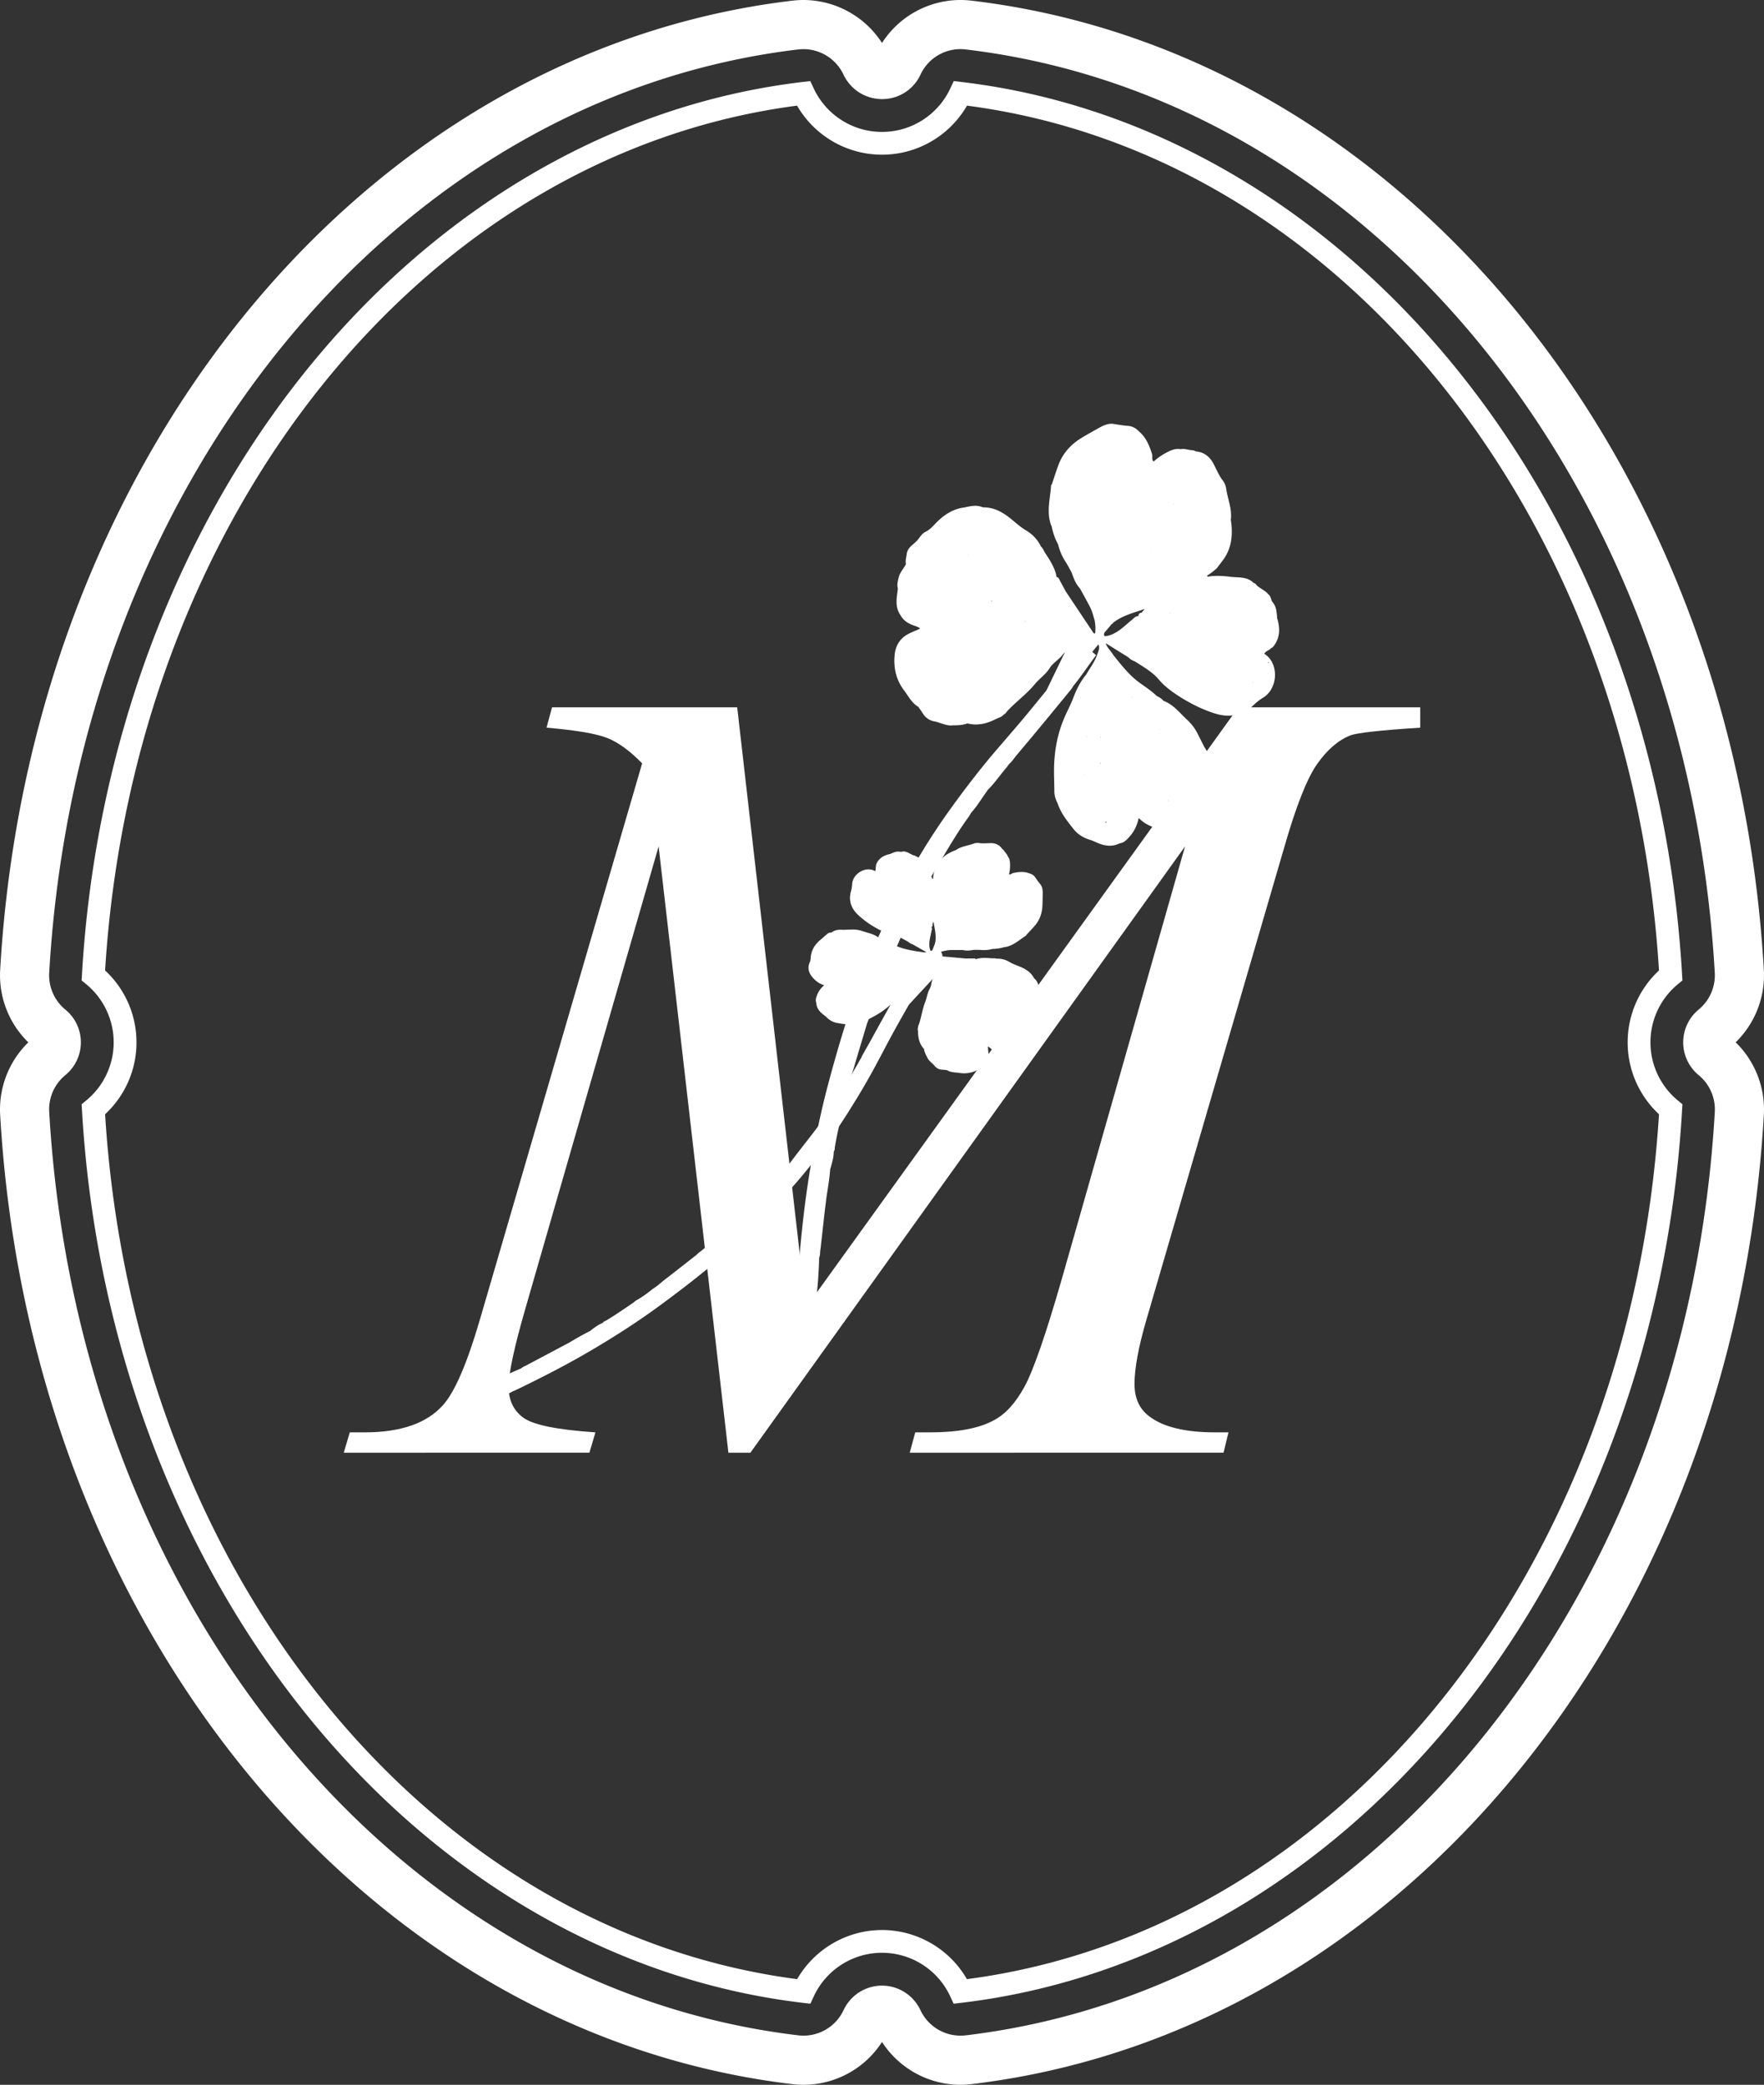 <?xml version="1.0" encoding="UTF-8"?> <svg xmlns="http://www.w3.org/2000/svg" id="Слой_1" data-name="Слой 1" viewBox="0 0 3000 3544.46"><rect x="0" y="0" width="3000" height="3544.46" fill="#333333" stroke="none"/><defs><style>.cls-1{fill:#fff;}</style></defs><path class="cls-1" d="M1633.42,3544.46A159.32,159.32,0,0,1,1500,3471.63a158.77,158.77,0,0,1-152.24,71.72C616.82,3456.41,50.1,2763.25.26,1895.17a159.29,159.29,0,0,1,47.92-123,159.28,159.28,0,0,1-47.91-123C50.1,781,616.77,87.89,1347.68,1.11A157.41,157.41,0,0,1,1366.45,0,159.39,159.39,0,0,1,1500,73.05,158.73,158.73,0,0,1,1652.36,1.11c730.85,86.78,1297.52,779.88,1347.38,1648a159.39,159.39,0,0,1-47.93,123,159.34,159.34,0,0,1,47.93,123c-49.86,868.1-616.57,1561.26-1347.53,1648.18A159.61,159.61,0,0,1,1633.42,3544.46ZM1500,3375.85a72.22,72.22,0,0,1,65.32,41.62,75.37,75.37,0,0,0,77,42.92c690.7-82.13,1226.49-742.42,1274-1570A75.39,75.39,0,0,0,2889,1828a72.27,72.27,0,0,1,.06-111.76,75.46,75.46,0,0,0,27.23-62.33C2868.8,826.29,2333.06,166.07,1642.46,84.07a75,75,0,0,0-77,42.8A71.59,71.59,0,0,1,1500,168.48a72.57,72.57,0,0,1-65.5-41.62,75.32,75.32,0,0,0-76.91-42.79c-690.66,82-1226.4,742.22-1273.9,1569.86a75.36,75.36,0,0,0,27.38,62.46,72,72,0,0,1,0,111.52,75.39,75.39,0,0,0-27.38,62.46c47.5,827.59,583.29,1487.87,1274,1570a75.25,75.25,0,0,0,77-42.95A72.19,72.19,0,0,1,1500,3375.85Z"></path><path class="cls-1" d="M1621.84,3406.6l-5.93-12.71a127.87,127.87,0,0,0-231.82,0l-5.92,12.71-13.92-1.65c-319.35-38-618.76-212-843.08-490-224.07-277.69-359.65-642.7-381.76-1027.78l-.56-9.84,7.62-6.24a127.88,127.88,0,0,0,0-197.88l-7.62-6.24.56-9.84c22.11-385.08,157.68-750.08,381.75-1027.76,224.31-278,523.67-452,843-489.88l13.89-1.65,5.92,12.67a128.18,128.18,0,0,0,232.12,0l5.93-12.68,13.9,1.65c319.28,37.92,618.66,211.9,843,489.88,224.07,277.68,359.64,642.68,381.75,1027.76l.57,9.81-7.59,6.25a128.08,128.08,0,0,0,0,197.92l7.59,6.25-.57,9.81c-22.11,385.08-157.69,750.09-381.76,1027.78-224.32,278-523.72,452-843.07,490ZM1500,3281.29a167.21,167.21,0,0,1,144.42,83.55c636.11-83.26,1128.92-698.48,1177-1470.45a166.8,166.8,0,0,1,0-244.46c-48-772-540.83-1387.19-1176.86-1470.33a166.89,166.89,0,0,1-289,0c-636,83.14-1128.81,698.29-1176.84,1470.31a166.61,166.61,0,0,1,0,244.5c48,772,540.83,1387.17,1176.94,1470.43A167.21,167.21,0,0,1,1500,3281.29Z"></path><path class="cls-1" d="M1540.73,959.08l.15-.22c-3.94,7.83-10.47,14.2-12.56,23.1-1.47,6.24-3.23,12.38-1.29,18.81-2,15.2-5.45,30.56,4.15,44.69,5.66,10.74,15.44,15.78,26.43,19.16,2.28,1.22,5,1.56,7.19,4.17-5.76,2.54-11.42,4.9-17,7.48-16.29,7.52-24.87,20.31-26.4,38.17-1.94,22.75,3.28,43.3,17.64,61.29,6.71,9.48,12.35,19.91,22.84,26.1,2.41,3.53,4.95,7,7.21,10.62,5.08,8.2,12.27,13.06,21.86,14.32,9.84,2.54,19.13,7.66,29.78,6.45,8.31-.15,16.62-.29,24.51-3.33l-.06-.25h0a2.26,2.26,0,0,1,0,.26c17.46,4.5,33.67.26,49.08-7.68,4.31-2.21,9.54-3.15,12.74-7.37,2.63-1,4.15-3.27,5.67-5.46,14.9-16.24,33.13-29.06,47.22-46.22,7.74-9.42,18.59-16.62,24.89-26.78,3.21-5.15,7.53-9,11.86-12.77s8.66-7.44,11.9-12.26l7-6q5.12-3.9,10.27-7.8c3.63-2.36,7.28-4.75,10.92-7.13a37,37,0,0,1,8.43-3.94,16.14,16.14,0,0,1,9.34,0c-6.25,11.7-15.42,21.32-22.8,32.21-14,20.63-30.09,39.68-45,59.59-13.57,16.56-27,33.24-40.74,49.63-15,17.85-30.38,35.39-45.53,53.11-26.88,31.45-52.08,64.24-76.29,97.75a1094.68,1094.68,0,0,0-103.69,175.8c-22.44,47.85-43.12,96.57-60.51,146.63-16.27,46.78-30.12,94.23-42.89,142-13.91,52-24.47,104.68-33,157.85-8.74,54.86-14.31,110-18.48,165.36a22.17,22.17,0,0,0,.13,2.83c-2.38,20.41-3.71,40.94-7,61.26-1,5.9.34,11.46,6.13,14.86,8,.22,9.13-6.68,11-11.75a34.63,34.63,0,0,0,2.4-15.2s0,0,0,0a715.85,715.85,0,0,0,6.43-81.69l0,.06a18.54,18.54,0,0,0,1.58-7.32,40.55,40.55,0,0,1,.79-7.47q3.45-31.08,6.89-62.2c.44-4,.9-8,1.37-12.06.68-5.18,1.39-10.37,2.07-15.55,2.51-15.43,5-30.87,6.3-46.47,3-10.44,6.41-20.79,5.72-31.87a1.87,1.87,0,0,0,1.59-.85,2.4,2.4,0,0,0,0-1.73c3.46-21.65,8.6-43,13.39-64.31.59-2.54,1.6-5,2.41-7.45,1.44-13.48,5.21-26.4,9.18-39.28a115.5,115.5,0,0,1,4.82-17.75c2-5.82,4-11.6,5.46-17.57,6.64-22.19,13.23-44.39,19.92-66.57.83-2.74,2.07-5.35,3.13-8,3.37-13.5,8.68-26.32,13.72-39.23,9.23-23.71,18.62-47.34,27.94-71,5.71-13.18,12-26.09,16.95-39.59a12.59,12.59,0,0,0,.87-2.39c14.29-29.91,27.89-60.24,45.32-88.44,21.81-35.3,41.57-71.91,66.07-105.52,1.69-2.33,3-4.93,4.49-7.4a129.54,129.54,0,0,0,9.89-12.18c3.09-4.21,6-8.53,9.12-12.77,3.17-4.75,6.36-9.5,9.52-14.24,11.37-11.11,20.28-24.28,30.5-36.36,2.14-2.55,4.1-5.24,6.16-7.87a47.81,47.81,0,0,0,6.13-6.68c1.87-2.37,3.63-4.84,5.53-7.19,13.72-16.38,27.48-32.71,41.11-49.15q26.19-31.65,52.18-63.46a64.35,64.35,0,0,0,3.89-6c13.76-16.65,25.52-34.78,38.55-52,3.45-4.56,7.2-8.88,10.79-13.31,3.06,6.7-.35,12.63-2.46,18.55-4.2,11.84-12,21.7-18.17,32.5a4.36,4.36,0,0,1-.33,1.84l.33-1.84c-9.92,12-16.67,25.6-22.18,40.12-4.76,12.56-11.38,24.41-16.46,36.87-10,24.45-14.92,49.93-16,76.4-.6,15.17.36,30.23.36,45.34,0,7.26,2.28,14.2,5.66,20.7,5.54,16.76,16.56,30.28,27.2,43.75,6.81,8.62,16.55,14.57,27.35,17.9,5.53,1.71,10.64,4.36,16,6.44a50.65,50.65,0,0,0,16.93,3.73,36,36,0,0,0,17-3.69l1.94-.58c6.65-1,10.88-5.8,15-10.25a63.24,63.24,0,0,0,14.89-26.89,1.52,1.52,0,0,0,.34-1.21c.37-1.36.75-2.7,1.24-4.43,10.73,10.76,23.75,16.45,38.34,18.85,15.49,2.5,28.45-1.54,38.07-14.52,2.76-3.73,6.77-6.08,10.56-8.59,17-11.28,26.19-27.48,30-47.16,1.29-6.58,2.88-13.1,4.34-19.65.81-5.51,3.45-11.12-.85-16.36,0-1,0-2,0-3a38.06,38.06,0,0,0-1.62-15.88,53.7,53.7,0,0,0-7.19-14.23q-5.05-10-10.09-20a84.08,84.08,0,0,0-19.59-26.82c-10.86-10.08-20.27-22.08-33.61-29.11a52,52,0,0,0-6.25-2.79c-2.72-3.39-6.32-5.6-10.06-7.57l-1.5-.77c-8.89-8.73-19.45-15.31-29.42-22.63-17.62-12.89-30.71-29.93-44.21-46.66-4-7-10.47-12.1-13.23-20.43l38.94,24.19c3,3.67,7.22,5.29,11.33,7.13,14.79,9.47,30.22,18.11,41.52,32.09a102,102,0,0,0,10.18,10.09c3.6,3.13,7.38,6.05,11.22,8.9,22.11,15.62,45.85,28.43,71.51,36.79,24.73,8,48.08,4.61,67.5-14.51a99.2,99.2,0,0,1,14.13-11.14c27.34-15.11,29.31-59.61,3.34-75.59a15.68,15.68,0,0,1,5.78-5.11c2.21-1.34,4.51-2.6,6.17-4.61,2.43-.64,3.64-2.62,5-4.47,10-13.75,9.94-28.8,5.62-44.37-.16-.51-.33-1-.5-1.54a131,131,0,0,0-1.62-14.11,30.16,30.16,0,0,0-5.72-13h0c-1.82-1.92-2.55-4.45-3.38-6.91s-1.74-4.88-4-6.6c-5.63-6.94-14.32-10-20.62-16.06a6,6,0,0,0-2.86-2.89,15.75,15.75,0,0,0-2.15-.91c-11.06-11-25.74-8.57-39.18-10.22-12-1.48-24.22-2.36-36.4-.54-1,.16-3.06.92-3.11-1.54a114.55,114.55,0,0,0,16.35-12.46c3.76-5,7.66-9.84,11.29-14.91,13.21-18.38,15.7-39.17,13.47-61-.27-2.63-1.09-5.3-.82-7.85,1.94-17.62-5.39-33.79-7.83-50.72a32.47,32.47,0,0,0-7.56-16.86c-5.61-8.28-9.56-17.42-14.13-26.25-3.78-7.31-9.22-13.46-16.36-17.22a34.89,34.89,0,0,0-13.72-3.88c-.3-.2-.61-.38-.92-.55-3.3-1.74-7.09-1.36-10.64-2.05-2.36-.46-4.71-1-7.08-1.3a21.75,21.75,0,0,0-7.19.19c-8.42-1.56-15.92,1.49-23,5.2a101,101,0,0,0-22.86,15.81,5.57,5.57,0,0,1-2.09-3.39,28.37,28.37,0,0,1-.31-3.81,14.53,14.53,0,0,0-.87-7c-4.59-14.41-10.53-28-22.71-37.9a26.7,26.7,0,0,0-18.47-8.6c-7.89-.59-15.66-2-23.47-3.23-9.54-1.56-18.38,2.91-26.55,7.52-9.8,5.54-19.75,11-29.26,16.85-17.41,10.74-31,25.81-38.26,45.49-4,10.72-7.41,21.64-11.08,32.45-.49.84-1.36,1.63-1.42,2.48-1.47,22-7.9,44-.42,66.07.37,1.12,1,2.19,1.43,3.28,2.2,10.62,5.49,20.85,10.85,30.33a94.82,94.82,0,0,0,12.84,30c3.76,5.74,6.82,11.94,10.2,17.94,3.42,9.75,6.87,19.46,14.17,27.17v0c5.25,9.58,10.55,19.16,15.73,28.78a85.25,85.25,0,0,1,7.43,19.3c.57,1.92,1.15,3.84,1.72,5.76a69.89,69.89,0,0,1,1.19,20.67c-.3,2.83-1.25,2.59-3,1.33l-47.35-70.92c-3.84-7.15-7.74-14.26-11.47-21.46a4.7,4.7,0,0,0-1.87-2.16,3.69,3.69,0,0,0-2-.36q-.59-2.89-1.19-5.78a88.83,88.83,0,0,0-7.68-18.19c-3.14-5.77-6.74-11.29-10.4-16.77a64.33,64.33,0,0,1-3.24-5.87,16.58,16.58,0,0,0-4.07-5.34c-5.63-12-14.63-21.16-25.79-27.78-11.44-6.8-20.64-16.27-31.24-24a97,97,0,0,0-11.89-7.51,61.48,61.48,0,0,0-30.09-7.57l.13.06a32.69,32.69,0,0,0-15.54-2.51,99.87,99.87,0,0,0-15.53,2.65c-20.81,2.49-36.73,13.78-50.61,28.52-4.8,5.09-9.61,9.93-16,13.06-5.72,2.81-8.91,8.27-12.69,13.06-5.07,6.45-13.17,10.52-17.07,17.92a19.07,19.07,0,0,0-2,6.24C1541.43,947.4,1539.34,953.07,1540.73,959.08Zm16.77-33.38c-.14-.05-.28-.13-.44-.2.09-.08.2-.15.29-.24C1557.4,925.42,1557.45,925.56,1557.5,925.7Zm289.4-92.09a.14.14,0,0,0-.07-.06l.07,0S1846.9,833.57,1846.9,833.61Zm94.47-49.22c0-.15,0-.3,0-.45l.23,0C1941.49,784.11,1941.46,784.24,1941.37,784.39Zm-18.76,96.78-.15-.13.13,0a.44.44,0,0,0,0,.15Zm39.68-30.12-.09,0,.06-.11A.36.36,0,0,1,1962.29,851.05Zm26.84-43.26a2,2,0,0,0-.34.14.59.59,0,0,0,0-.19A2.27,2.27,0,0,1,1989.13,807.79ZM2123.67,1190c.36.1.72.18,1.08.25a3.39,3.39,0,0,1-.55,0C2124,1190.13,2123.84,1190.05,2123.67,1190Zm33.22-64.71c.56.59,1.09,1.18,1.62,1.83l-1.85-.28C2156.76,1126.21,2156.83,1125.69,2156.89,1125.25Zm-26.18,33.57a4.36,4.36,0,0,1,.79,1l-.84-.23C2130.68,1159.34,2130.7,1159.09,2130.71,1158.82Zm-19.19,10.63c0,.08.06.15.08.22l0,0a.66.66,0,0,1-.05-.15S2111.52,1169.47,2111.52,1169.45Zm24.27-53.21,0,0,.13.24A1.28,1.28,0,0,1,2135.79,1116.24Zm-64.16,49c.44-.1,1,.39,1.17.63C2072.4,1165.65,2072,1165.44,2071.63,1165.23Zm23.89-94.88h.13a.41.41,0,0,1-.11.07Zm-38.25,52.48c.07.09.14.15.19.23l-.25-.11Zm8.29-101.85a2.17,2.17,0,0,0,0,.26s0,0,0,0,0-.07,0-.11Zm-78,138.73a1.37,1.37,0,0,1,.23-.19s.08.09.12.15Zm2.34-116.76a8.38,8.38,0,0,0,.88-.58c.06.2.12.39.2.6Zm36,336.1.15-.1.19.23Zm-29.42,10.44a3.89,3.89,0,0,1,.29.63h-.2A2.41,2.41,0,0,1,1996.54,1389.49Zm-7.06.6s.06,0,.07,0Zm-4.24-29.51c.94.08,1.86.13,2.81.15A3.32,3.32,0,0,1,1985.24,1360.58Zm-27.83-1.54h.21l0,0C1957.54,1359.08,1957.48,1359,1957.41,1359Zm47.09-122.15s0-.05.06-.08c0,.12.1.23.14.35C2004.64,1237.06,2004.57,1237,2004.5,1236.89ZM1922.41,1361h.08s0,0,0,0h-.1Zm2.37-13.63.39.19a3.72,3.72,0,0,1-.19.34C1924.91,1347.78,1924.86,1347.6,1924.78,1347.41Zm-8.26,6.78a14.63,14.63,0,0,0,1-1.3A10.85,10.85,0,0,1,1916.52,1354.19Zm54.79-114.54c.24,0,.45.1.69.15l-.79.32C1971.25,1239.94,1971.29,1239.78,1971.31,1239.65ZM1872.7,1418a.22.22,0,0,1,0,.08h0Zm8.3-21.71c.27.51.53,1,.72,1.4l-.88,1.16c-.61.27-.9,0-.63-.69S1880.72,1397,1881,1396.33Zm-20.74,19c0,.2-.1.42-.17.64l-.08.16C1860.08,1415.81,1860.17,1415.55,1860.26,1415.28Zm2.31-20.93s0,.09.07.13l-.12.16A2.93,2.93,0,0,0,1862.57,1394.35Zm40.1-78.33.06,0a1.68,1.68,0,0,0-.19.24A2.39,2.39,0,0,1,1902.67,1316Zm-42.56,79.31c.1.12.13.28,0,.19A.68.68,0,0,0,1860.11,1395.33Zm17.57-39.18c.14-.14.29-.27.41-.41l-.26.49Zm20.5-70.05a0,0,0,0,0,0,0,.5.5,0,0,1,0-.13Zm-16.24,30.71.07.13-.2.11Zm48-121.22c.06.11.13.19.2.3l-.21.07C1930,1195.83,1930,1195.72,1930,1195.59Zm-71.74,134.81c-.5,1.17-1,2.34-1.49,3.51h0A36.54,36.54,0,0,1,1858.22,1330.4Zm13.15-34.05a3.25,3.25,0,0,1,.26,2.67s0,.07,0,.11A13.4,13.4,0,0,1,1871.37,1296.35Zm53.51-111.91.6.76a3.37,3.37,0,0,1-.85,0A6,6,0,0,0,1924.88,1184.44Zm-78,134.74c.07-.08.13-.16.21-.24,0,.12,0,.22,0,.35Zm-3.66-1.81a1.15,1.15,0,0,1,.88.11,2.88,2.88,0,0,1,.37.44C1844,1317.71,1843.61,1317.52,1843.21,1317.37Zm18.74-39c-.08.2-.16.41-.23.61l-.28.38A10.24,10.24,0,0,1,1862,1278.39Zm9.73-25.77a3.63,3.63,0,0,0,.34.83l-.41.7c-.09,0-.12.12-.15.25s-.14.22-.2.35C1871.4,1254,1871.56,1253.34,1871.68,1252.62ZM1838,1309.94h0a1.36,1.36,0,0,0,0,.17s0,0,0,0Zm-19.62,35.66c0,.16.07.3.12.46l-.21,0C1818.33,1345.93,1818.38,1345.77,1818.4,1345.6Zm37.07-94,.38-.55.32-.13a.32.32,0,0,0-.1.13C1855.86,1251.25,1855.66,1251.43,1855.47,1251.62Zm-10,11.2a.21.21,0,0,0,.15,0s0,0,0,0C1845.21,1263.12,1844.92,1262.26,1845.51,1262.82Zm3.71-11.24c0,.23,0,.46,0,.68a7.53,7.53,0,0,0-.58.51Zm-6.77-54.85.5-.27c-.12.16-.23.34-.36.5A2.32,2.32,0,0,0,1842.45,1196.73ZM1995.9,857.44a4.28,4.28,0,0,0-.62,0c.11-.32.22-.62.31-1A5.34,5.34,0,0,1,1995.9,857.44Zm-39.15,76.47c-.16-.11-.3-.21-.46-.3l.47-.18A3.76,3.76,0,0,1,1956.75,933.91Zm3.12,5.15-.49.28a5.44,5.44,0,0,0,0-.57A2.71,2.71,0,0,1,1959.87,939.06ZM1955,984.77l-.37-.34s0,0,0-.07A3.31,3.31,0,0,1,1955,984.77ZM2025.57,889l0,0s0,0,0,0l0-.06a2.08,2.08,0,0,0,.83-.53l.06,0a2.19,2.19,0,0,1-.93.61Zm-127.08,201,0,0s0,0,0,0ZM1878,1076c4.3-5.08,8.57-10.15,12.86-15.23a4.09,4.09,0,0,0,1.78-.91,4.17,4.17,0,0,1,.11-.81c13.77-11,30.39-15.92,46.8-21.25,2.17-.71,4.29-1.63,6.4-2.51-.2,2.8-3.49,3.71-4,6.31-3.62,0-5.61,2.06-6,6-5.17-.24-8,4-11.41,6.71-9.71,7.68-18.3,16.83-29.6,22.45a44.05,44.05,0,0,1-12.78,4.5c-2,.32-4.54,1-4.69-2.46A20.56,20.56,0,0,0,1878,1076Zm-142.37,94.34h.11l0,0A.12.12,0,0,1,1735.58,1170.31Zm32.87-140.55,0,0h.23Zm-.13,0h.07v0h0s0,0,0,0v0S1768.34,1029.74,1768.32,1029.75ZM1731,1091.68l.06,0-.1,0Zm-.45.26,0-.06a1.71,1.71,0,0,0,.23-.13l0,.06A1.05,1.05,0,0,0,1730.53,1091.94Zm12.21-35.9c.52.38,1,.75,1.54,1.14a3.08,3.08,0,0,1-.39.49C1743.5,1057.11,1743.12,1056.59,1742.74,1056Zm7.19-37.7.12,0-.16,0,0,0h0Zm14.22-44.13.16,0v.15Zm-150.4,253c.08-.13.16-.28.24-.4a2.36,2.36,0,0,0,.36.26Zm72.16-205.75a3.85,3.85,0,0,1,1.17,0c-.3.51-.54,1-.75,1.39C1686.19,1022.34,1686,1021.89,1685.91,1021.42Zm35.65-118.73a.15.15,0,0,1,0,.06l0,0A.31.31,0,0,1,1721.56,902.69Zm-22.37,14,.12,0a1.25,1.25,0,0,0-.12.17A1.61,1.61,0,0,1,1699.19,916.7Zm-116.5,148.47.08.09-.07,0S1582.7,1065.18,1582.69,1065.17ZM1645,942.9l.77.16a3.5,3.5,0,0,0-.24.3A3.07,3.07,0,0,1,1645,942.9Zm-76.27-24a1.29,1.29,0,0,0,.28.08,1.15,1.15,0,0,1-.06.17Z"></path><path class="cls-1" d="M1786.71,1178.33c-13.57,16.56-27,33.24-40.74,49.63-15,17.85-30.38,35.39-45.53,53.11-26.88,31.45-52.08,64.24-76.29,97.75a1094.68,1094.68,0,0,0-103.69,175.8c-22.44,47.85-43.12,96.57-60.51,146.63-16.27,46.78-30.12,94.24-42.89,142-13.91,52-24.47,104.68-33,157.85-8.74,54.86-14.31,110-18.48,165.37a24.37,24.37,0,0,0,.13,2.83c-2.38,20.4-3.71,40.93-7,61.26-1,5.89.34,11.45,6.13,14.85,8,.22,9.13-6.68,11-11.75a34.6,34.6,0,0,0,2.4-15.2s0,0,0,0a716.2,716.2,0,0,0,6.43-81.7.14.14,0,0,0,0,.06,18.54,18.54,0,0,0,1.58-7.32,39.8,39.8,0,0,1,.8-7.47q3.43-31.08,6.88-62.2c.44-4,.9-8,1.37-12.06.68-5.18,1.39-10.36,2.07-15.55,2.51-15.43,5-30.87,6.3-46.47,3-10.44,6.41-20.79,5.72-31.87a1.87,1.87,0,0,0,1.59-.84,2.43,2.43,0,0,0,0-1.74c3.46-21.65,8.6-43,13.4-64.31.58-2.54,1.59-5,2.4-7.45,1.44-13.48,5.21-26.4,9.18-39.28a115.5,115.5,0,0,1,4.82-17.75c2-5.82,4-11.6,5.46-17.57,6.64-22.19,13.23-44.39,19.92-66.56.83-2.75,2.07-5.36,3.13-8,3.36-13.49,8.68-26.32,13.72-39.23,9.23-23.71,18.62-47.34,28-71,5.7-13.18,12-26.09,16.94-39.59a12.56,12.56,0,0,0,.86-2.39c14.3-29.9,27.89-60.24,45.33-88.44,21.81-35.3,41.57-71.9,66.07-105.52,1.69-2.33,3-4.92,4.49-7.4a129.54,129.54,0,0,0,9.89-12.18c3.09-4.21,6-8.53,9.12-12.77,3.17-4.75,6.36-9.5,9.52-14.24,11.37-11.11,20.28-24.28,30.5-36.36,2.14-2.55,4.1-5.24,6.16-7.87a47.21,47.21,0,0,0,6.13-6.68c1.87-2.36,3.63-4.84,5.53-7.19,13.72-16.38,27.49-32.71,41.11-49.15q26.19-31.65,52.17-63.46a65.71,65.71,0,0,0,3.91-6c13.75-16.66,25.51-34.79,38.55-52Z"></path><path class="cls-1" d="M1365.32,2253.82h-.62l-2.15-.06-1.85-1.08c-8.2-4.81-11.81-13.11-10.16-23.39,2.06-12.91,3.38-26.26,4.64-39.17.71-7.25,1.43-14.5,2.27-21.73a6.23,6.23,0,0,1-.17-2.44c4.85-64.28,10.75-117,18.57-166.11,9.28-58.1,20.12-110,33.14-158.69,14.78-55.32,28.47-100.65,43.07-142.63,16-46,35.87-94.22,60.83-147.44a1106.2,1106.2,0,0,1,104.49-177.14c26.83-37.14,51.92-69.29,76.71-98.29L1711,1256c9.59-11.11,19.18-22.21,28.61-33.44,9.67-11.52,19.16-23.18,28.66-34.84l12.62-15.39,70.71-69.38,12.51,11c-5,6.65-9.9,13.45-14.76,20.24-7.59,10.63-15.44,21.63-24,32l-.44.87a41.13,41.13,0,0,1-3.42,5.09q-26.07,31.82-52.21,63.5-14.76,17.82-29.66,35.51l-11.48,13.69c-.95,1.17-1.93,2.48-2.91,3.78l-2.46,3.21a56.51,56.51,0,0,1-7.21,7.8l-.88,1.41c-1.43,1.88-2.87,3.75-4.38,5.56-3.5,4.13-6.83,8.38-10.16,12.63-6.25,8-12.72,16.22-20.25,23.7l-18.38,26.59a142.37,142.37,0,0,1-9.87,12.24l-.86,1.49a65.54,65.54,0,0,1-3.62,5.81c-16.88,23.16-31.81,48.3-46.25,72.62-6.43,10.84-12.86,21.67-19.48,32.39-14.43,23.33-26.47,48.77-38.11,73.37l-6.79,14.28a6.83,6.83,0,0,1-1,2.62c-3,8.61-7.25,17.91-11.3,26.91-1.82,4-3.64,8.09-5.4,12.16l-8.24,20.9q-9.84,24.89-19.6,49.82l-1.9,4.86c-4.46,11.35-8.68,22.08-11.49,33.36l-1.39,3.59a50.08,50.08,0,0,0-1.84,4.81l-19.92,66.55c-1.18,4.91-2.93,10.11-4.69,15.31l-.86,2.54a108.74,108.74,0,0,0-4.5,16.45c-4.15,13.71-7.76,26.09-9.12,38.8l-1.22,4.2a37.56,37.56,0,0,0-1.34,4.22l-2.51,11.1c-3.82,16.81-7.77,34.18-10.57,51.39a10.15,10.15,0,0,1-1.09,5.57,9.48,9.48,0,0,1-.55.93c-.17,9.76-2.78,18.7-5.31,27.39l-.82,2.83c-1,14.21-3.56,30-6,45.2l-3.44,27.48L1395.5,2123a26.89,26.89,0,0,0-.67,5.48,34,34,0,0,1-1.71,10.2,722.52,722.52,0,0,1-6.35,80,43.26,43.26,0,0,1-3,18l-.65,1.85C1381.57,2243.11,1377.92,2253.82,1365.32,2253.82Zm35.75-301.64q-4.59,24.38-8.72,50.29c-7.74,48.59-13.59,100.92-18.4,164.68l.14,1.83c-.88,8.47-1.58,15.62-2.28,22.77-1.29,13.15-2.63,26.75-4.77,40.17a11.4,11.4,0,0,0-.17,2.48c.17-.46.32-.91.45-1.29l.84-2.36a26,26,0,0,0,1.89-11.48l-.08-.93.12-.92a707.84,707.84,0,0,0,6.35-80.77l8.12.06-7.23-3.57a11.3,11.3,0,0,0,.73-4.09,45.35,45.35,0,0,1,1-9.08l10.13-88.82c2.5-15.46,5-30.89,6.25-46.06l1.14-4.51c2.63-9,5.11-17.55,4.58-26.17Zm215.7-548.4A1086,1086,0,0,0,1528,1558.17c-24.71,52.68-44.39,100.38-60.18,145.83-14.47,41.58-28,86.54-42.71,141.46-8.53,31.89-16.12,65.21-22.94,100.8l1.36-.14c2.85-16.86,6.66-33.62,10.34-49.86l2.52-11.08a53.25,53.25,0,0,1,1.87-6.11l.48-1.35c1.58-13.84,5.35-26.77,9.4-39.9.88-5.72,2.9-12,4.87-18l.88-2.58c1.6-4.73,3.22-9.44,4.39-14.29l20-67a64,64,0,0,1,2.44-6.47l.92-2.22c2.73-11.27,7.35-23,11.81-34.36l1.88-4.82q9.74-25,19.62-49.89l8.34-21.13c1.9-4.4,3.76-8.53,5.62-12.65,4-8.82,8-17.64,11.26-26.73l1.16-3.14,6.77-14.23c11.83-25,24.08-50.88,39-75,6.57-10.63,12.95-21.37,19.33-32.13C1596.2,1436.85,1606.13,1420.13,1616.77,1403.78Z"></path><path class="cls-1" d="M1854.56,1086.53a16.11,16.11,0,0,0-9.33,0,36.5,36.5,0,0,0-8.44,4c-3.65,2.37-7.28,4.76-10.92,7.12l-39.16,80.76c15-19.91,31.06-39,45-59.59C1839.14,1107.85,1848.31,1098.23,1854.56,1086.53Z"></path><path class="cls-1" d="M1793.38,1183.35l-14.19-8.67,40.18-82.84,12.86-8.39a45.52,45.52,0,0,1,10.71-5,24.58,24.58,0,0,1,14.07.07l9.7,3-4.78,9c-4.22,7.89-9.53,14.76-14.67,21.39-3,3.8-5.89,7.6-8.6,11.57-9.26,13.67-19.52,26.76-29.44,39.42C1803.89,1169.65,1798.57,1176.45,1793.38,1183.35Zm39-80-.62,1.31c.45-.6.92-1.2,1.38-1.8Z"></path><path class="cls-1" d="M1539.91,1703.66c-9.12,16.23-18.4,32.37-27.32,48.71-9.72,17.79-19.06,35.81-28.62,53.69-17,31.73-35.57,62.52-55.06,92.74a951.91,951.91,0,0,1-109.62,139.64c-31.67,33.32-64.6,65.49-99.65,95.42-32.76,28-66.82,54.21-101.52,79.7-37.74,27.73-77.06,52.94-117.46,76.64-41.68,24.45-84.61,46.41-128.13,67.3a19.36,19.36,0,0,1-2.33.79c-15.78,8.39-32,16-47.43,25-4.47,2.63-9.39,3.35-14-.27-2.72-6.43,2.52-9.51,6-12.67a30,30,0,0,1,11.56-6.75l0,0a623.28,623.28,0,0,1,64.16-31.05h-.06a16.1,16.1,0,0,1,5.44-3.6,34.56,34.56,0,0,0,5.79-3q24.1-12.63,48.22-25.25,4.68-2.46,9.33-4.93c4-2.19,8-4.4,12-6.6,11.71-6.91,23.42-13.83,35.65-19.81,7.51-5.73,14.82-11.77,24-14.72a1.61,1.61,0,0,1,.19-1.55,2.11,2.11,0,0,1,1.39-.58c16.45-9.65,32.08-20.56,47.87-31.2,1.87-1.27,3.53-2.86,5.27-4.3,10.47-5.44,19.75-12.58,28.92-19.87a101.51,101.51,0,0,0,12.86-9.52c4.09-3.43,8.13-6.92,12.51-10q23.8-18.59,47.62-37.2c2-1.53,3.68-3.37,5.5-5.07,9.87-7,18.58-15.36,27.45-23.53,16.29-15,32.46-30.06,48.68-45.1,8.87-8.79,17.33-18,26.71-26.26a11.12,11.12,0,0,1,1.66-1.46c19.71-21,40-41.65,57.32-64.71,21.69-28.84,45.1-56.42,64.58-86.91,1.36-2.11,3-4,4.58-6a113.57,113.57,0,0,1,6.73-11.87c2.43-3.83,5-7.6,7.47-11.42l8.51-12.23c5.42-12.72,13.27-24.11,19.81-36.21,1.39-2.54,3-5,4.44-7.48a41.82,41.82,0,0,1,3.46-7.08c1.33-2.26,2.78-4.47,4.08-6.76,8.93-16.29,17.81-32.62,26.82-48.86q17.36-31.23,34.9-62.35a57.08,57.08,0,0,1,3.63-5.06c9.14-16.41,20.11-31.68,29.9-47.68Z"></path><path class="cls-1" d="M815.54,2392.82a17.94,17.94,0,0,1-11.25-4.07l-1.46-1.16-.72-1.72c-4.45-10.51,3.28-17,6.57-19.79L810,2365a37,37,0,0,1,14.41-8.34,584.49,584.49,0,0,1,62-30.23,25.14,25.14,0,0,1,6.51-4.06,29.49,29.49,0,0,0,4.56-2.29l70.24-37.25c11.51-6.8,23.52-13.88,36-20l.84-.82c6.28-4.83,12.74-9.8,20.65-13l.4-.66a9,9,0,0,1,4.18-2.65c13.1-7.75,26-16.47,38.42-24.92l8.09-5.47a35.57,35.57,0,0,0,3-2.43l1.69-1.45c11.19-6,20.07-12.82,29-20a103.31,103.31,0,0,0,12.72-9.41l1.85-1.56c3.63-3,7.26-6.09,11.16-8.8l47.29-37a41.76,41.76,0,0,0,3.35-3l1.68-1.61c9-6.48,16.37-13.29,24.16-20.5l3.33-3.07q17.28-15.9,34.44-31.9l14.21-13.19c2.57-2.54,5.25-5.28,7.93-8,6.16-6.29,12.32-12.56,18.93-18.37a13.06,13.06,0,0,1,2.09-1.8l8.49-9.18c16.26-17.22,33.06-35,47.39-54.09,6.59-8.77,13.35-17.42,20.1-26.07,15.12-19.38,30.77-39.42,44.16-60.39a55.5,55.5,0,0,1,3.59-4.8l1.37-1.71a83.92,83.92,0,0,1,6.36-11.33l16.15-23.91c3-7.43,7.76-15.51,12.38-23.32,2.38-4,4.76-8.07,7-12.19,1-1.8,2-3.54,3.09-5.28l1.47-2.44a35.94,35.94,0,0,1,3.47-7.09l12-21.19q9.38-17.15,18.82-34.25,17.36-31.24,34.92-62.38a39.18,39.18,0,0,1,3-4.38l1-1.39c5.23-9.5,11.66-19.35,17.88-28.87,4-6.08,7.93-12.15,11.72-18.33l12.88,6.65-34.19,80-8,14.15c-6.5,11.47-13,22.93-19.29,34.48-6.08,11.12-12,22.33-17.92,33.54l-10.68,20.1c-15.66,29.29-33.77,59.79-55.36,93.25a961.53,961.53,0,0,1-110.45,140.7c-35.25,37.09-68,68.47-100.21,95.95-29.38,25.11-61.77,50.53-101.93,80-35.33,26-74,51.17-118.07,77.06-37.31,21.87-78.19,43.35-128.68,67.58l-2.63,1c-5,2.67-10.68,5.54-16.34,8.41-10.19,5.18-20.38,10.36-30.25,16.15A21.56,21.56,0,0,1,815.54,2392.82Zm77.53-53.44A614.94,614.94,0,0,0,829.9,2370a26.73,26.73,0,0,0-10.21,5.8L818,2377.2l-.92.78a10.54,10.54,0,0,0,2-.93c10.13-5.94,20.58-11.26,31-16.57,5.57-2.83,11.15-5.67,16.67-8.6l2.13-.79Q881.39,2345.12,893.07,2339.38ZM1035,2261l-1.86.6c-7.13,2.29-13.25,7-19.72,12l-2.1,1.61c-13.17,6.59-24.93,13.53-36.3,20.24L927.6,2320.6l3.58-.44c23.77-12.33,45.35-24.22,65.81-36.22Q1016.7,2272.38,1035,2261Zm4.14-3.93.32,1.14c26.66-16.78,51.24-33.46,74.39-50.47,39.86-29.27,72-54.49,101.09-79.36,31.79-27.15,64.22-58.2,99.11-94.91A942.89,942.89,0,0,0,1411,1912.77c-9.84,13.74-20.22,27-30.37,40-6.69,8.58-13.39,17.17-19.93,25.86-14.83,19.72-31.91,37.82-48.43,55.33l-11,11.32c-7,6.17-12.85,12.2-18.75,18.23-2.74,2.79-5.48,5.59-8.26,8.34l-14.38,13.35q-17.2,16-34.49,31.94l-3.29,3.05c-7.8,7.21-15.85,14.66-24.87,21.06l-.73.81a57.18,57.18,0,0,1-4.49,4.05l-47.64,37.21c-3.85,2.7-7.14,5.48-10.44,8.25l-1.88,1.58a106.56,106.56,0,0,1-13.8,10.19c-8.75,7-18.24,14.34-29.3,20.08l-.17.39a48.17,48.17,0,0,1-4.35,3.46l-8.1,5.48C1064.31,2241,1051.9,2249.36,1039.11,2257Z"></path><path class="cls-1" d="M1592.81,1619.64a13.91,13.91,0,0,1,3,7.55,32.17,32.17,0,0,1-.53,8.08q-1.15,5.57-2.32,11.11l-53,57.28c11.4-18.42,21.73-37.49,34-55.36C1580.42,1638.87,1585.31,1628.4,1592.81,1619.64Z"></path><path class="cls-1" d="M1545.25,1708.59l-11.52-8.75c4-6.4,7.78-12.87,11.61-19.34,7.11-12,14.47-24.49,22.61-36.32,2.36-3.43,4.5-7,6.64-10.59,3.75-6.27,7.64-12.76,12.71-18.68l5.74-6.69,5.47,6.91a21.29,21.29,0,0,1,4.51,11.35,38.64,38.64,0,0,1-.58,10l-2.79,13.4Zm41.15-66.44c-.33.57-.67,1.13-1,1.7Z"></path><path class="cls-1" d="M1253.74,1202.57l116.82,1020.5L2106,1202.57h309.34v34.58q-101,6.52-118.7,13.07-30.84,12.16-56.54,48.61T2184.55,1439L1950,2242.7q-20.57,70.08-20.56,110.28,0,36.43,25.24,55.13,35.49,27.12,112.13,27.11h22.44l-8.42,34.58H1547.18l9.35-34.58h25.25q71,0,108.39-20.56,29-15,51.88-56.54t64-184.57L2015.38,1439l-739.2,1030.8H1238.8L1120.1,1439,894,2223.07q-29,100-29,134.57t25.24,52.81q25.21,18.23,122.42,24.77l-10.28,34.58H584.63l10.28-34.58h25.22q92.52,0,133.64-46.74,29.9-33.63,62.61-145.78l275.69-944.82q-30.84-31.74-58.87-43t-103.74-17.75l9.35-34.58Z"></path><path class="cls-1" d="M1449.11,1504.55a59.79,59.79,0,0,1-1.84,10.72c-4.53,15.83.4,29.22,11.81,40,11.85,11.21,25.51,20.1,40.19,27.33,2.63,1.21,5.27,2.37,8,3.38a61.86,61.86,0,0,0,8.29,2.49c10.69,2,19.74,7.65,29,12.76,2.16,1.65,4.25,3.44,7.06,4l24.09,13.68c-5.22.95-9.83-1-14.67-1.11-12.78-2.34-25.61-4.36-37.54-10-6.77-3.19-13.31-6.89-20.51-9.08l-.85-.58a18.54,18.54,0,0,0-6.92-3.15,33.3,33.3,0,0,0-3.29-2.51c-7.58-5-16.67-6.58-25.16-9.42a50.75,50.75,0,0,0-19.9-2.66l-13.54.44a32.54,32.54,0,0,0-9.63.29,23,23,0,0,0-8.9,3.73l-1.57.86c-4-.76-6.23,2.26-8.92,4.28-3.06,2.67-6.06,5.39-9.18,8-9.33,7.73-15.27,17.29-16.35,29.58-.23,2.74-.33,5.54-1.51,8.09-4.11,8.85-2.51,16.9,3.3,24.4,5.49,7,12.27,12.32,21.08,14.9l-2,1.94a.89.89,0,0,0-.54.53,38.3,38.3,0,0,0-10,15.67c-1.18,3.46-2.51,7.1-1.11,10.91.08.4.17.79.26,1.2a21.69,21.69,0,0,0,3,10.11,30.52,30.52,0,0,0,6.87,7.9c2.64,2.24,5.53,4.18,8,6.62a33.3,33.3,0,0,0,17.41,9.34c10.22,1.76,20.58,3.7,31.08,1.8a27.21,27.21,0,0,0,12.62-3c8-4.36,16.3-8.21,24.17-12.91a135.43,135.43,0,0,0,35.94-30.55c5.15-6.3,9.52-13.23,14.81-19.39,6.12-7.12,11.39-14.64,14.89-23.37,4-6.37,6.93-13.39,12-19,2.54-2.82,4.7-6.35,9.13-6.66-.21.52-.43,1-.64,1.57a5.3,5.3,0,0,1,3.24.89,19.18,19.18,0,0,1,4.8,4.53c.46-.79.87-1.61,1.38-2.38a9.76,9.76,0,0,1,2.71,4.95,22.63,22.63,0,0,1,.35,5.61q-.33,3.93-.63,7.86c-.4,2.57-.78,5.14-1.18,7.7-.38,1.81-.76,3.63-1.15,5.44a39.19,39.19,0,0,0-3.07,9.86,34.63,34.63,0,0,1-3.35,10c-3.57,6.27-4.25,14.11-7,21-5,12.44-6.57,25.81-10.89,38.41a8.1,8.1,0,0,0-1.26,4.59c-1.31,2.92-.29,6-.23,8.89.25,10.48,2.68,20.31,10.11,28.27l.14-.06v0l-.15,0c.67,5.07,3,9.52,5.31,14,2.44,6,7.85,9.45,12,13.94a17.52,17.52,0,0,0,13.92,7.46c2.58.15,5.15.5,7.71.76,6.32,3.78,13.49,3.76,20.46,4.58,13.7,2.42,26.12-.74,37.63-8.35,9-6,13.35-14.22,12.63-25-.24-3.7-.62-7.39-.94-11.18,2,.39,3,1.75,4.29,2.61,5,4.86,10.47,8.59,17.81,8.49,10.28,1,17.42-5.28,24.92-10.71,4-.83,6.72-3.53,9.61-6.12,4.12-3.68,5.61-9,8.63-13.34l-.07.14c3.59-1,6-3.75,8.82-5.9a11.69,11.69,0,0,0,2.73-2.87c2.8-4.21,2.62-9.69,4.58-14.24,1.45-3.39,3.43-6.66,3.27-10.51-.19-4.29,1-8.24,2.3-12.26,3.82-11.63,5.21-23.34.52-35.11a60.15,60.15,0,0,0-3.09-9,19.6,19.6,0,0,0-5.82-7.52l.07,0a37.12,37.12,0,0,0-12.71-13.78,59.18,59.18,0,0,0-7.42-4.14c-7.17-3.39-14.86-5.54-21.77-9.65a38.33,38.33,0,0,0-22.21-5.65,9.87,9.87,0,0,0-4-.62,39,39,0,0,1-4,0c-4-.36-7.94-.67-11.92-.67a54.27,54.27,0,0,0-11.87,1.18l-3.41,1a2.15,2.15,0,0,0-.76-.94,2.8,2.8,0,0,0-1.69-.37c-4.89.1-9.8.08-14.7.11l-51.33-4.63c-1.18-.58-1.58-1-.16-2a42.92,42.92,0,0,1,11.31-5.34l3.56-.75a52.31,52.31,0,0,1,12.38-1.63c6.61,0,13.23,0,19.83,0h0c6.21,1.64,12.36.66,18.52-.34,4.16.06,8.34-.11,12.47.23a57,57,0,0,0,19.64-1.86,62.58,62.58,0,0,0,19.24-3c.71-.06,1.45-.07,2.15-.19,13.87-2.41,23.69-12.17,35-19.32.43-.28.6-1,.9-1.47,4.68-5.07,9.48-10,14-15.25,8.34-9.56,12.42-21.12,13.09-33.46.36-6.74.38-13.6.49-20.4.09-5.67-.1-11.65-3.68-16.26-2.94-3.79-5.9-7.51-8.5-11.53a16.1,16.1,0,0,0-9.9-7.32c-8.76-3.61-17.7-2.83-26.68-1.1a8.85,8.85,0,0,0-4,1.57,15.32,15.32,0,0,1-2.12.93,3.3,3.3,0,0,1-2.4-.12,61,61,0,0,0,1.79-16.71c-.08-4.84-.64-9.7-3.9-13.72a12.77,12.77,0,0,0-2-3.87c-.84-1.18-1.81-2.27-2.73-3.39-1.39-1.68-2.29-3.8-4.16-5a6.32,6.32,0,0,0-.56-.33,21.09,21.09,0,0,0-6-6.16,23.92,23.92,0,0,0-13.87-3.71c-6,.13-12,.67-18,.09a19.56,19.56,0,0,0-11.13.86c-9.7,3.59-20.4,4.38-29.18,10.5a23.64,23.64,0,0,1-4.41,1.83c-12.22,5.12-22.53,12.45-28.47,24.77-1.64,3.39-3.1,6.87-4.66,10.3a69.68,69.68,0,0,0-1.88,12.28c-1.32.69-1.52-.64-1.72-1.21-2.55-7-6.54-13.2-10.8-19.16-4.76-6.65-7.73-15.14-16.75-17.84a9,9,0,0,0-1.1-.88,3.63,3.63,0,0,0-2.36-.68c-5.06-1.59-9.18-5.32-14.49-6.31a7.78,7.78,0,0,0-4.65-.19,10.7,10.7,0,0,1-4.64.2h0a18.27,18.27,0,0,0-8.55.72,76.17,76.17,0,0,0-8,3.22l-1,.18c-9.51,2.21-17.53,6.5-21.93,15.8-.59,1.25-1.3,2.46-.93,3.93a14.07,14.07,0,0,0-.67,4.61,9.48,9.48,0,0,1-1,4.54C1472.27,1471.77,1449.22,1485.68,1449.11,1504.55Zm138.7,62.82c.14,1.37.26,2.77.51,4.12,1.92,10.25,4.12,20.49,2.25,31a4.17,4.17,0,0,1-.4.3,2.44,2.44,0,0,0,0,1.2l-4.37,11.23a13.76,13.76,0,0,0-1.34,1.08c-1.9.94-2.25-.63-2.66-1.78a26.58,26.58,0,0,1-1.3-8.08c-.28-7.63,2.09-14.83,3.36-22.2.46-2.63,1.89-5.32.27-8,2-1.36,2.46-3,1.44-4.93C1586.84,1570.3,1586.38,1568.28,1587.81,1567.37Z"></path></svg> 